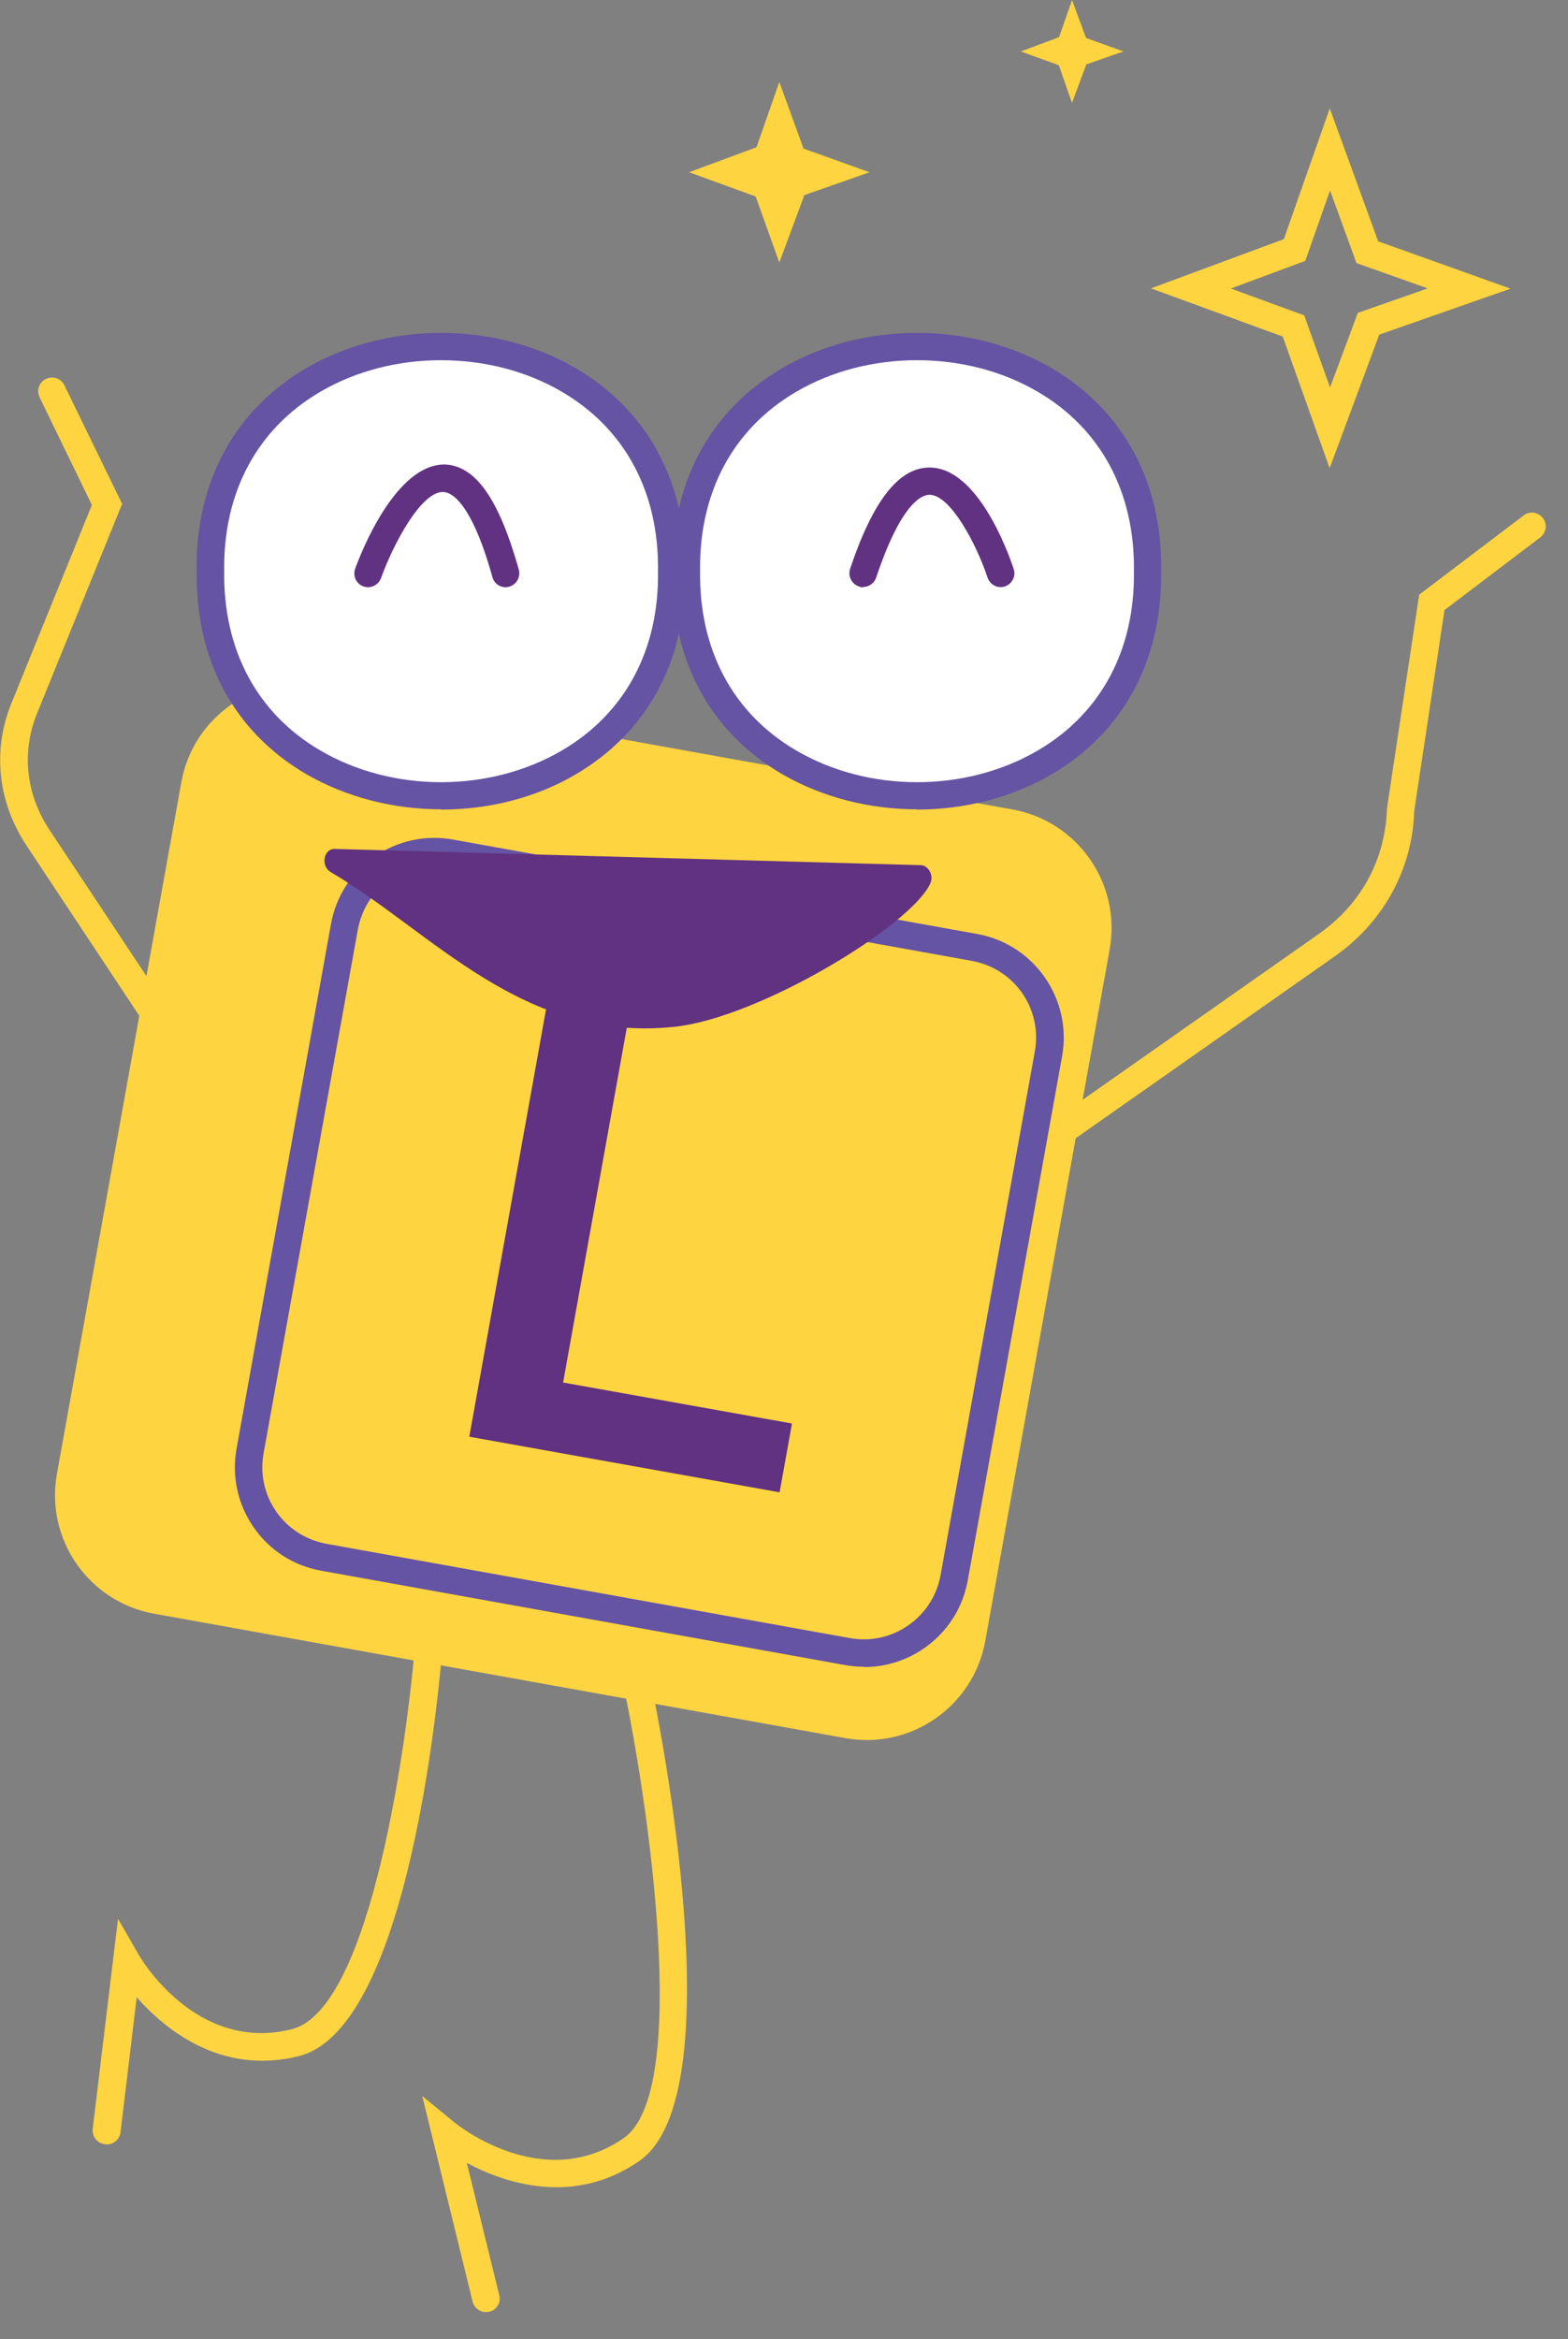 <?xml version="1.0" encoding="UTF-8"?> <svg xmlns="http://www.w3.org/2000/svg" width="57" height="85" viewBox="0 0 57 85" fill="none"><rect x="0" y="0" width="57" height="85" fill="#808080" stroke="none"/><g clip-path="url(#clip0_3334_15427)"><path d="M38.63 41.59C38.47 41.59 38.32 41.52 38.22 41.38C38.06 41.15 38.12 40.84 38.34 40.68L47.94 33.94C49.48 32.86 50.36 31.24 50.42 29.37L51.59 21.61L55.39 18.73C55.61 18.56 55.92 18.61 56.09 18.83C56.26 19.05 56.21 19.36 55.99 19.53L52.51 22.17L51.41 29.47C51.35 31.57 50.29 33.52 48.51 34.76L38.91 41.5C38.82 41.56 38.72 41.59 38.62 41.59H38.63Z" fill="#FFD441"></path><path d="M3.87 77.92C3.87 77.92 3.83 77.92 3.81 77.92C3.54 77.89 3.34 77.64 3.37 77.36L4.29 69.73L5.04 71.03C5.12 71.18 7.15 74.61 10.61 73.74C13.5 73.02 14.84 63.12 15.12 59.37C15.14 59.1 15.37 58.89 15.66 58.91C15.94 58.93 16.14 59.17 16.12 59.45C16.01 60.91 14.96 73.7 10.86 74.72C8.04 75.42 6.01 73.76 4.97 72.58L4.38 77.49C4.35 77.74 4.13 77.93 3.88 77.93L3.87 77.92Z" fill="#FFD441"></path><path d="M17.67 84.02C17.44 84.02 17.24 83.87 17.18 83.64L15.35 76.17L16.51 77.12C16.64 77.23 19.75 79.72 22.67 77.7C25.14 76 23.52 65.3 22.68 61.33C22.62 61.06 22.8 60.79 23.07 60.74C23.34 60.68 23.61 60.86 23.66 61.13C23.98 62.66 26.69 76.14 23.24 78.53C20.85 80.18 18.36 79.34 16.97 78.6L18.15 83.41C18.22 83.68 18.05 83.95 17.78 84.01C17.74 84.01 17.7 84.02 17.66 84.02H17.67Z" fill="#FFD441"></path><path d="M6.591 28.429L2.07 53.555C1.641 55.936 3.224 58.213 5.605 58.642L30.731 63.163C33.112 63.591 35.389 62.008 35.818 59.627L40.339 34.501C40.767 32.12 39.184 29.843 36.803 29.415L11.677 24.893C9.296 24.465 7.019 26.048 6.591 28.429Z" fill="#FFD441"></path><path d="M31.41 60.57C31.19 60.57 30.96 60.55 30.73 60.51L11.68 57.08C10.67 56.9 9.8 56.34 9.22 55.5C8.64 54.66 8.42 53.65 8.6 52.64L12.03 33.59C12.21 32.58 12.77 31.71 13.61 31.13C14.45 30.55 15.47 30.33 16.47 30.51L35.52 33.94C37.6 34.31 38.98 36.31 38.61 38.38L35.18 57.43C34.85 59.28 33.23 60.58 31.42 60.58L31.41 60.57ZM30.91 59.53C32.44 59.8 33.91 58.78 34.19 57.25L37.62 38.2C37.75 37.46 37.59 36.71 37.16 36.09C36.73 35.47 36.08 35.06 35.34 34.92L16.29 31.49C15.55 31.36 14.8 31.52 14.18 31.95C13.56 32.38 13.15 33.03 13.01 33.77L9.58 52.82C9.45 53.56 9.61 54.31 10.04 54.93C10.47 55.55 11.12 55.96 11.86 56.1L30.91 59.53Z" fill="#6553A3"></path><path d="M24.42 20.75C24.58 31.63 7.49 31.63 7.66 20.75C7.5 9.87 24.59 9.87 24.42 20.75Z" fill="white"></path><path d="M16.03 29.41C14.31 29.41 12.6 28.98 11.13 28.13C8.51 26.6 7.1 23.98 7.15 20.75C7.1 17.53 8.52 14.91 11.13 13.38C14.06 11.67 18 11.67 20.93 13.38C23.54 14.91 24.96 17.53 24.91 20.76C24.95 23.99 23.54 26.61 20.93 28.14C19.47 29 17.75 29.42 16.03 29.42V29.41ZM16.03 13.09C14.49 13.09 12.95 13.47 11.64 14.24C9.35 15.58 8.11 17.89 8.15 20.75C8.11 23.62 9.35 25.93 11.64 27.27C14.27 28.81 17.8 28.81 20.43 27.27C22.72 25.93 23.96 23.62 23.92 20.76C23.96 17.89 22.72 15.58 20.43 14.24C19.12 13.47 17.58 13.09 16.03 13.09Z" fill="#6553A3"></path><path d="M41.71 20.75C41.87 31.63 24.78 31.63 24.95 20.75C24.79 9.87 41.88 9.87 41.71 20.75Z" fill="white"></path><path d="M33.33 29.41C31.61 29.41 29.9 28.98 28.43 28.13C25.81 26.6 24.4 23.98 24.45 20.75C24.4 17.53 25.82 14.91 28.43 13.38C31.36 11.67 35.3 11.67 38.23 13.38C40.84 14.91 42.26 17.53 42.21 20.76C42.25 23.99 40.84 26.61 38.23 28.14C36.77 28.99 35.05 29.42 33.33 29.42V29.41ZM33.33 13.09C31.79 13.09 30.25 13.47 28.94 14.24C26.65 15.58 25.41 17.89 25.45 20.75C25.41 23.62 26.65 25.93 28.94 27.27C31.57 28.81 35.1 28.81 37.73 27.27C40.02 25.93 41.26 23.62 41.22 20.76C41.26 17.89 40.02 15.58 37.73 14.24C36.42 13.47 34.88 13.09 33.34 13.09H33.33Z" fill="#6553A3"></path><path d="M18.38 21.34C18.16 21.34 17.96 21.2 17.9 20.97C17.11 18.13 16.35 17.89 16.13 17.88C15.34 17.82 14.31 19.73 13.85 21.01C13.75 21.27 13.47 21.4 13.21 21.31C12.95 21.22 12.82 20.93 12.91 20.67C13.14 20.03 14.4 16.86 16.17 16.88C17.29 16.92 18.14 18.14 18.86 20.7C18.93 20.97 18.78 21.24 18.51 21.32C18.47 21.33 18.42 21.34 18.37 21.34H18.38Z" fill="#613182"></path><path d="M31.38 21.34C31.33 21.34 31.27 21.34 31.22 21.31C30.96 21.22 30.82 20.94 30.9 20.68C31.73 18.2 32.67 16.99 33.79 16.99C35.54 16.99 36.65 20.07 36.85 20.68C36.94 20.94 36.79 21.22 36.53 21.31C36.27 21.4 35.99 21.25 35.9 20.99C35.5 19.78 34.55 17.98 33.79 17.98C33.51 17.98 32.76 18.27 31.85 20.99C31.78 21.2 31.58 21.33 31.38 21.33V21.34Z" fill="#613182"></path><path d="M19.92 36.29L22.88 36.82L20.47 50.24L28.79 51.73L28.34 54.23L17.06 52.21L19.92 36.29Z" fill="#613182"></path><path d="M8.35 41.46C8.19 41.46 8.03 41.38 7.93 41.24L0.96 30.72C-0.08 29.15 -0.28 27.27 0.41 25.57L3.34 18.35L1.44 14.44C1.32 14.19 1.42 13.89 1.67 13.77C1.92 13.65 2.22 13.75 2.34 14L4.44 18.31L1.34 25.94C0.78 27.33 0.94 28.87 1.8 30.16L8.78 40.68C8.93 40.91 8.87 41.22 8.64 41.37C8.56 41.43 8.46 41.45 8.36 41.45L8.35 41.46Z" fill="#FFD441"></path><path d="M31.61 6.26L29.24 7.09L28.33 9.54L27.47 7.14L25.05 6.26L27.5 5.35L28.33 2.98L29.21 5.4L31.61 6.26Z" fill="#FFD441"></path><path d="M40.84 1.87L39.49 2.34L38.97 3.74L38.49 2.37L37.11 1.87L38.5 1.35L38.97 0L39.48 1.38L40.84 1.87Z" fill="#FFD441"></path><path d="M48.33 17L46.63 12.23L41.84 10.48L46.67 8.69L48.34 3.94L50.1 8.77L54.91 10.49L50.14 12.16L48.34 17H48.33ZM44.73 10.48L47.41 11.46L48.35 14.08L49.36 11.37L51.9 10.48L49.31 9.56L48.35 6.92L47.45 9.48L44.73 10.49V10.48Z" fill="#FFD441"></path><path d="M12.18 30.85L33.46 31.44C33.75 31.44 33.95 31.81 33.82 32.1C33.13 33.63 27.63 36.97 24.55 37.31C19 37.92 15.7 33.84 12.02 31.69C11.65 31.47 11.76 30.84 12.17 30.85H12.18Z" fill="#613182"></path></g><defs><clipPath id="clip0_3334_15427"><rect width="56.19" height="84.02" fill="white"></rect></clipPath></defs></svg> 
